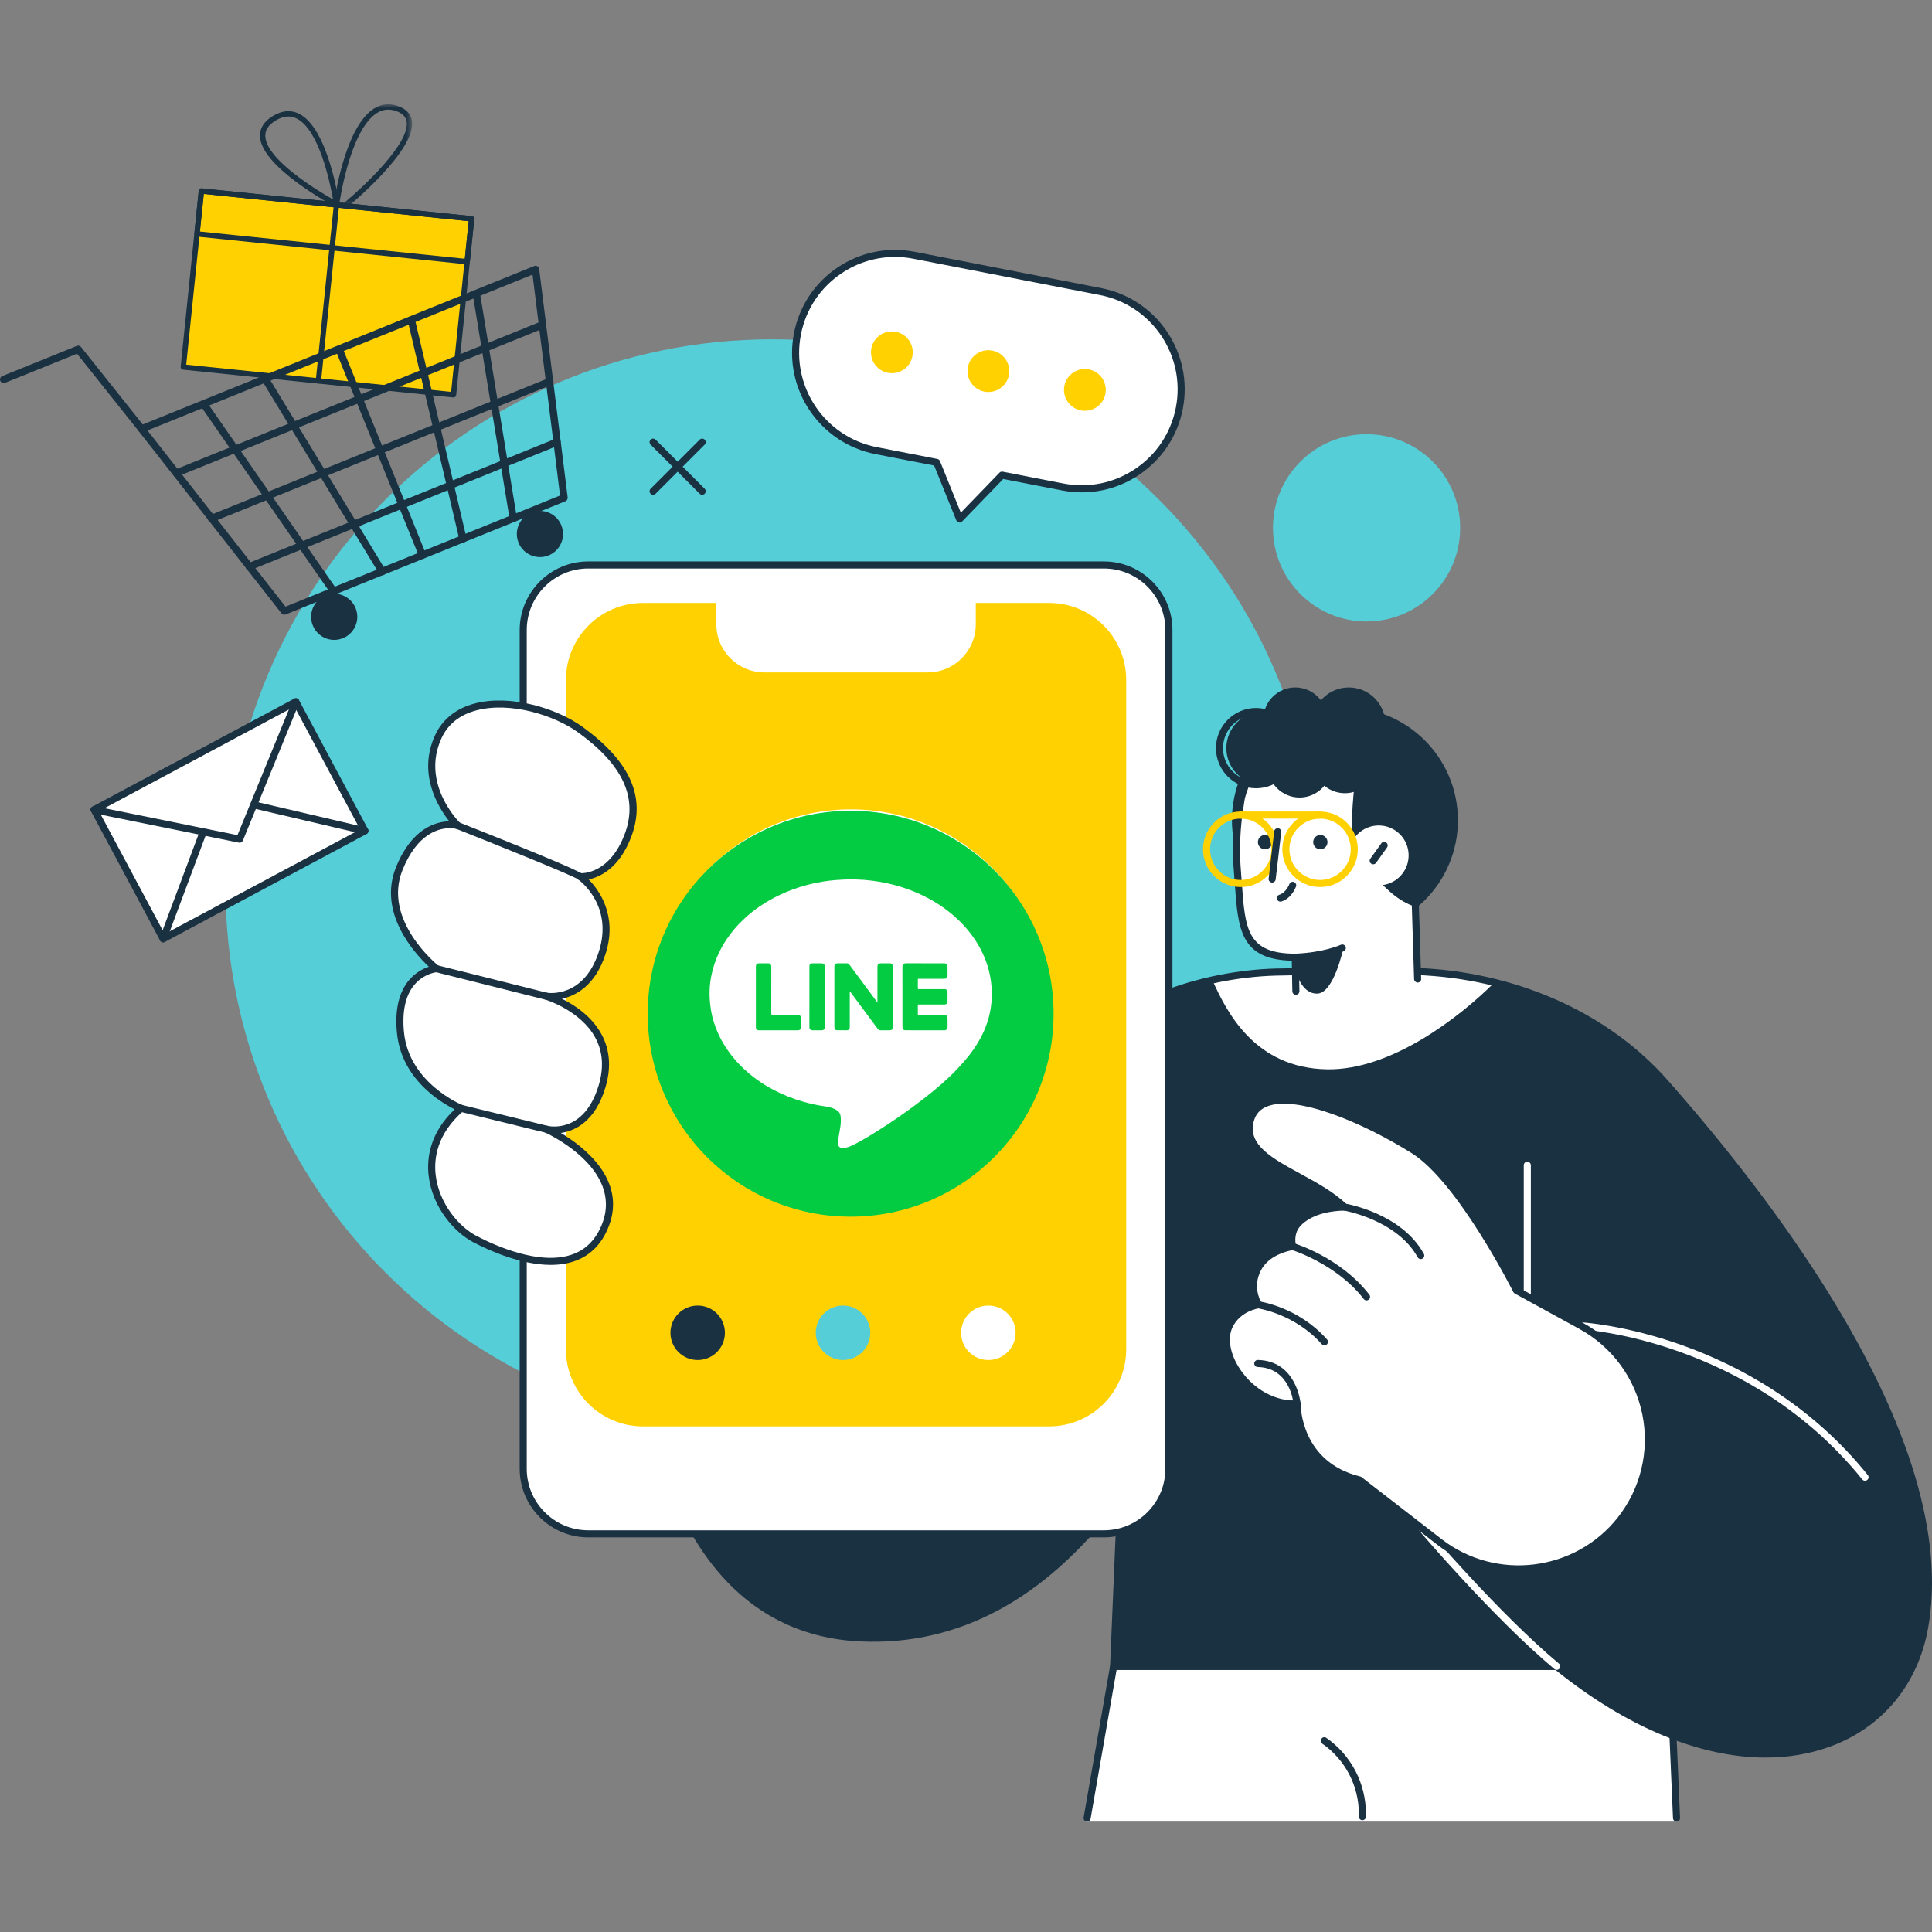 <?xml version="1.0" encoding="UTF-8"?>
<svg width="253px" height="253px" viewBox="0 0 253 253" version="1.1" xmlns="http://www.w3.org/2000/svg" xmlns:xlink="http://www.w3.org/1999/xlink">
    <rect x="0" y="0" width="253" height="253" fill="#808080" stroke="none"/>
    <title>icon/b/002 2</title>
    <defs>
        <polygon id="path-1" points="0 0 10.252 0 10.252 13.64 0 13.64"></polygon>
    </defs>
    <g id="web" stroke="none" stroke-width="1" fill="none" fill-rule="evenodd">
        <g id="1920_部落格-文章頁-" transform="translate(-1333, -2853)">
            <g id="Group" transform="translate(774, 2825)">
                <g id="icon/b/002-2" transform="translate(559, 28)">
                    <g id="Group-166" transform="translate(0, 13.654)">
                        <polygon id="Fill-1" fill="#FFFFFF" points="145.627 204.81 142.162 224.889 219.267 224.889 218.411 204.81"></polygon>
                        <g id="Group-165">
                            <path d="M142.361,224.889 C142.334,224.889 142.307,224.886 142.281,224.882 C142.029,224.838 141.86,224.598 141.904,224.346 L145.373,204.478 C145.412,204.256 145.603,204.095 145.829,204.095 L218.688,204.095 C218.936,204.095 219.14,204.29 219.151,204.537 L220.008,224.406 C220.018,224.662 219.819,224.878 219.564,224.888 C219.311,224.898 219.093,224.702 219.082,224.446 L218.245,205.021 L146.218,205.021 L142.817,224.506 C142.778,224.73 142.582,224.889 142.361,224.889" id="Fill-2" fill="#1A3142"></path>
                            <path d="M178.408,224.702 C178.151,224.702 177.944,224.494 177.944,224.238 L177.944,223.849 C177.944,220.197 176.154,216.771 173.157,214.685 C172.947,214.538 172.895,214.25 173.041,214.04 C173.186,213.83 173.476,213.778 173.686,213.924 C176.933,216.184 178.871,219.893 178.871,223.849 L178.871,224.238 C178.871,224.494 178.664,224.702 178.408,224.702" id="Fill-4" fill="#1A3142"></path>
                            <path d="M172.722,102.38 C172.722,62.836 140.666,30.779 101.123,30.779 C61.58,30.779 29.523,62.836 29.523,102.38 C29.523,141.924 61.58,173.981 101.123,173.981 C140.666,173.981 172.722,141.924 172.722,102.38" id="Fill-6" fill="#55CED7"></path>
                            <path d="M217.952,128.004 C210.425,119.501 198.862,114.362 186.692,113.62 C186.357,113.599 186.019,113.581 185.68,113.566 C185.68,113.566 171.664,113.507 166.995,113.642 C156.541,113.945 144.64,118.218 139.273,126.566 L82.903,145.042 C82.903,145.042 79.542,199.35 112.733,200.837 C128.172,201.529 139.299,192.138 146.787,181.895 L145.829,204.557 L203.852,204.557 C227.348,223.591 248.948,216.811 252.035,199.463 C254.473,185.756 247.665,169.716 238.899,155.648 C231.933,144.469 223.732,134.536 217.952,128.004" id="Fill-8" fill="#1A3142"></path>
                            <path d="M186.692,113.62 C186.356,113.6 186.019,113.582 185.679,113.566 C185.679,113.566 171.664,113.507 166.994,113.643 C164.298,113.72 161.505,114.065 158.753,114.673 C160.631,118.85 164.299,126.23 173.812,126.375 C182.155,126.502 191.062,119.629 195.705,114.999 C192.776,114.272 189.753,113.806 186.692,113.62" id="Fill-10" fill="#FFFFFF"></path>
                            <path d="M146.312,204.094 L203.852,204.094 C203.957,204.094 204.06,204.131 204.143,204.197 C216.564,214.261 229.452,217.882 239.501,214.134 C245.936,211.735 250.337,206.358 251.579,199.383 C253.646,187.764 249.248,173.131 238.505,155.892 C233.041,147.124 225.815,137.587 217.604,128.311 C210.266,120.021 198.989,114.834 186.664,114.082 C186.33,114.062 185.995,114.044 185.658,114.028 C185.537,114.028 171.615,113.972 167.009,114.105 C157.995,114.366 145.425,117.852 139.662,126.817 C139.605,126.906 139.519,126.973 139.418,127.007 L83.35,145.383 C83.199,148.721 82.302,177.751 95.277,192.188 C99.879,197.307 105.759,200.061 112.754,200.375 C125.566,200.951 136.897,194.639 146.413,181.621 C146.533,181.456 146.75,181.39 146.94,181.457 C147.133,181.525 147.258,181.71 147.25,181.913 L146.312,204.094 Z M231.204,216.504 C222.649,216.504 213.027,212.552 203.688,205.02 L145.829,205.02 C145.702,205.02 145.582,204.969 145.495,204.878 C145.407,204.787 145.361,204.664 145.366,204.538 L146.261,183.372 C136.736,195.842 125.455,201.872 112.712,201.3 C105.459,200.975 99.362,198.117 94.587,192.805 C80.618,177.261 82.421,145.334 82.441,145.013 C82.453,144.824 82.579,144.661 82.758,144.602 L138.973,126.176 C144.971,117.012 157.79,113.446 166.981,113.179 C171.605,113.046 185.541,113.102 185.682,113.103 C186.042,113.119 186.382,113.137 186.72,113.157 C199.288,113.924 210.799,119.224 218.298,127.697 C226.542,137.011 233.8,146.591 239.291,155.402 C250.159,172.842 254.598,187.694 252.491,199.545 C251.19,206.851 246.574,212.486 239.825,215.003 C237.125,216.01 234.232,216.504 231.204,216.504 L231.204,216.504 Z" id="Fill-12" fill="#1A3142"></path>
                            <path d="M144.259,187.205 L77.329,187.205 C72.461,187.205 68.515,183.259 68.515,178.391 L68.515,69.144 C68.515,64.276 72.461,60.33 77.328,60.33 L144.259,60.33 C149.127,60.33 153.073,64.276 153.073,69.144 L153.073,178.391 C153.073,183.259 149.127,187.205 144.259,187.205" id="Fill-14" fill="#FFFFFF"></path>
                            <path d="M77.031,60.793 C72.592,60.793 68.978,64.406 68.978,68.846 L68.978,178.688 C68.978,183.129 72.592,186.741 77.031,186.741 L144.556,186.741 C148.997,186.741 152.609,183.129 152.609,178.688 L152.609,68.846 C152.609,64.406 148.997,60.793 144.556,60.793 L77.031,60.793 Z M144.556,187.668 L77.031,187.668 C72.08,187.668 68.053,183.64 68.053,178.688 L68.053,68.846 C68.053,63.895 72.08,59.867 77.031,59.867 L144.556,59.867 C149.507,59.867 153.535,63.895 153.535,68.846 L153.535,178.688 C153.535,183.64 149.507,187.668 144.556,187.668 L144.556,187.668 Z" id="Fill-16" fill="#1A3142"></path>
                            <path d="M74.108,163.041 L74.108,75.395 C74.108,69.821 78.626,65.303 84.2,65.303 L137.388,65.303 C142.961,65.303 147.479,69.821 147.479,75.395 L147.479,163.041 C147.479,168.615 142.961,173.133 137.388,173.133 L84.2,173.133 C78.626,173.133 74.108,168.615 74.108,163.041" id="Fill-18" fill="#FFD100"></path>
                            <path d="M52.446,121.582 C51.656,113.64 57.144,113.192 57.144,113.192 C57.144,113.192 49.441,107.128 52.286,100.092 C55.13,93.057 59.941,94.461 59.941,94.461 C59.941,94.461 54.436,89.184 57.412,82.786 C60.388,76.389 70.844,78.183 75.963,81.873 C81.082,85.563 84.391,90.06 82.233,95.753 C80.075,101.447 76.001,101.154 76.001,101.154 C76.001,101.154 80.96,104.69 78.839,111.179 C76.719,117.667 71.562,116.809 71.562,116.809 C71.562,116.809 81.706,119.502 78.839,128.607 C76.665,135.515 71.562,134.222 71.562,134.222 C71.562,134.222 82.288,138.968 79.292,146.752 C76.296,154.535 66.764,151.01 62.178,148.601 C57.591,146.192 53.081,137.807 60.37,131.484 C60.37,131.484 53.143,128.595 52.446,121.582" id="Fill-20" fill="#FFFFFF"></path>
                            <path d="M58.899,94.803 C57.464,94.803 54.651,95.48 52.715,100.266 C50.036,106.893 57.356,112.77 57.43,112.829 C57.58,112.946 57.642,113.144 57.587,113.326 C57.532,113.508 57.371,113.639 57.182,113.655 C57.167,113.655 55.494,113.821 54.246,115.329 C53.087,116.729 52.636,118.818 52.906,121.536 C53.567,128.179 60.472,131.026 60.542,131.054 C60.692,131.114 60.8,131.248 60.826,131.408 C60.853,131.566 60.794,131.728 60.673,131.834 C57.226,134.825 56.801,138.034 57.052,140.2 C57.492,143.994 60.129,147.002 62.393,148.191 C64.778,149.443 70.79,152.182 75.075,150.57 C76.822,149.912 78.095,148.571 78.86,146.585 C81.661,139.306 71.476,134.692 71.373,134.646 C71.154,134.549 71.045,134.299 71.123,134.072 C71.203,133.844 71.443,133.714 71.675,133.774 C71.869,133.822 76.472,134.878 78.397,128.474 C79.09,126.163 78.945,124.068 77.964,122.247 C76.033,118.662 71.474,117.266 71.429,117.252 C71.195,117.182 71.055,116.942 71.11,116.704 C71.165,116.466 71.395,116.311 71.637,116.351 C71.83,116.383 76.435,117.045 78.399,111.035 C80.384,104.961 75.922,101.668 75.731,101.53 C75.563,101.41 75.494,101.191 75.566,100.996 C75.636,100.802 75.835,100.678 76.033,100.692 C76.19,100.704 79.801,100.862 81.8,95.59 C83.59,90.865 81.593,86.502 75.692,82.248 C72.556,79.988 66.84,78.207 62.422,79.361 C60.227,79.934 58.683,81.152 57.832,82.982 C55.028,89.009 60.209,94.077 60.261,94.128 C60.416,94.275 60.449,94.509 60.342,94.694 C60.235,94.878 60.017,94.966 59.811,94.907 C59.763,94.893 59.423,94.803 58.899,94.803 M72.116,151.985 C68.143,151.985 63.901,150.03 61.962,149.011 C59.49,147.713 56.611,144.435 56.132,140.308 C55.869,138.037 56.27,134.732 59.539,131.613 C57.686,130.695 52.583,127.643 51.985,121.628 C51.688,118.643 52.213,116.319 53.546,114.721 C54.414,113.682 55.436,113.182 56.163,112.943 C54.29,111.186 49.446,105.879 51.857,99.919 C53.933,94.784 57.099,93.938 58.832,93.898 C57.381,92.068 54.64,87.647 56.991,82.591 C57.951,80.529 59.748,79.101 62.189,78.464 C66.879,77.239 72.926,79.112 76.235,81.497 C82.522,86.03 84.626,90.746 82.667,95.918 C81.096,100.062 78.549,101.204 77.088,101.511 C78.461,102.914 80.924,106.293 79.28,111.323 C77.943,115.413 75.406,116.735 73.59,117.138 C75.215,117.939 77.486,119.412 78.776,121.802 C79.881,123.85 80.052,126.184 79.283,128.741 C77.934,133.229 75.288,134.443 73.446,134.71 C76.427,136.495 82.072,140.818 79.725,146.918 C78.861,149.162 77.406,150.682 75.401,151.436 C74.369,151.825 73.254,151.985 72.116,151.985" id="Fill-22" fill="#1A3142"></path>
                            <path d="M76,101.617 C75.884,101.617 75.768,101.573 75.679,101.487 C74.96,100.988 65.56,97.185 59.77,94.893 C59.532,94.799 59.417,94.529 59.511,94.292 C59.605,94.054 59.874,93.937 60.112,94.031 C67.306,96.881 75.966,100.379 76.359,100.861 C76.52,101.06 76.492,101.352 76.293,101.513 C76.208,101.583 76.103,101.617 76,101.617" id="Fill-24" fill="#1A3142"></path>
                            <path d="M71.562,117.272 C71.524,117.272 71.486,117.267 71.449,117.258 L57.032,113.642 C56.784,113.579 56.633,113.328 56.695,113.08 C56.757,112.831 57.011,112.68 57.257,112.743 L71.674,116.359 C71.922,116.422 72.072,116.673 72.01,116.921 C71.958,117.131 71.769,117.272 71.562,117.272" id="Fill-26" fill="#1A3142"></path>
                            <path d="M71.562,134.686 C71.525,134.686 71.489,134.682 71.451,134.672 L60.26,131.934 C60.011,131.873 59.859,131.622 59.919,131.374 C59.981,131.125 60.229,130.972 60.479,131.035 L71.672,133.773 C71.92,133.833 72.071,134.084 72.011,134.332 C71.959,134.544 71.77,134.686 71.562,134.686" id="Fill-28" fill="#1A3142"></path>
                            <path d="M93.806,68.098 L93.806,64.382 L127.782,64.382 L127.782,68.098 C127.782,71.579 124.959,74.402 121.478,74.402 L100.11,74.402 C96.628,74.402 93.806,71.579 93.806,68.098" id="Fill-30" fill="#FFFFFF"></path>
                            <polygon id="Fill-32" fill="#FFFFFF" points="47.787 95.151 21.371 109.286 12.326 92.38 38.742 78.246"></polygon>
                            <path d="M12.953,92.57 L21.561,108.658 L47.159,94.961 L38.553,78.873 L12.953,92.57 Z M21.37,109.749 C21.326,109.749 21.28,109.742 21.237,109.729 C21.118,109.693 21.02,109.612 20.963,109.504 L11.918,92.599 C11.797,92.374 11.882,92.093 12.107,91.972 L38.524,77.838 C38.632,77.781 38.759,77.767 38.877,77.803 C38.994,77.838 39.093,77.919 39.151,78.028 L48.195,94.933 C48.315,95.158 48.231,95.439 48.006,95.559 L21.59,109.694 C21.521,109.73 21.446,109.749 21.37,109.749 L21.37,109.749 Z" id="Fill-34" fill="#1A3142"></path>
                            <path d="M31.38,96.704 C31.351,96.704 31.319,96.701 31.289,96.694 L12.234,92.835 C11.984,92.783 11.822,92.539 11.872,92.289 C11.923,92.038 12.169,91.876 12.418,91.926 L31.097,95.711 L38.314,78.071 C38.41,77.834 38.682,77.721 38.918,77.818 C39.154,77.914 39.268,78.185 39.171,78.421 L31.809,96.416 C31.737,96.593 31.565,96.704 31.38,96.704" id="Fill-36" fill="#1A3142"></path>
                            <path d="M47.788,95.614 C47.753,95.614 47.716,95.61 47.681,95.602 L33.274,92.229 C33.025,92.171 32.87,91.922 32.928,91.673 C32.987,91.424 33.242,91.27 33.485,91.327 L47.892,94.7 C48.142,94.758 48.296,95.007 48.238,95.256 C48.188,95.47 47.998,95.614 47.788,95.614" id="Fill-38" fill="#1A3142"></path>
                            <path d="M21.371,109.749 C21.317,109.749 21.262,109.739 21.209,109.719 C20.969,109.629 20.847,109.363 20.937,109.123 L26.102,95.329 C26.192,95.09 26.46,94.968 26.698,95.057 C26.938,95.147 27.06,95.414 26.97,95.654 L21.804,109.448 C21.735,109.634 21.558,109.749 21.371,109.749" id="Fill-40" fill="#1A3142"></path>
                            <path d="M203.851,205.021 C203.747,205.021 203.642,204.986 203.554,204.913 C195.597,198.272 185.93,186.888 185.834,186.774 C185.668,186.579 185.694,186.287 185.888,186.122 C186.083,185.956 186.375,185.98 186.541,186.176 C186.637,186.289 196.252,197.612 204.149,204.202 C204.344,204.366 204.371,204.658 204.207,204.854 C204.115,204.964 203.984,205.021 203.851,205.021" id="Fill-42" fill="#FFFFFF"></path>
                            <path d="M244.23,180.253 C244.095,180.253 243.961,180.194 243.87,180.081 C229.046,161.721 207.239,160.439 207.02,160.429 C206.765,160.416 206.568,160.199 206.581,159.943 C206.592,159.687 206.815,159.492 207.066,159.504 C207.288,159.514 229.498,160.808 244.589,179.499 C244.751,179.698 244.719,179.989 244.521,180.15 C244.435,180.219 244.332,180.253 244.23,180.253" id="Fill-44" fill="#FFFFFF"></path>
                            <path d="M200.004,156.639 C199.748,156.639 199.54,156.431 199.54,156.175 L199.54,138.937 C199.54,138.681 199.748,138.473 200.004,138.473 C200.26,138.473 200.467,138.681 200.467,138.937 L200.467,156.175 C200.467,156.431 200.26,156.639 200.004,156.639" id="Fill-46" fill="#FFFFFF"></path>
                            <path d="M190.917,93.766 C190.917,101.938 184.292,108.563 176.121,108.563 C167.949,108.563 161.323,101.938 161.323,93.766 C161.323,85.594 167.949,78.968 176.121,78.968 C184.292,78.968 190.917,85.594 190.917,93.766" id="Fill-48" fill="#1A3142"></path>
                            <path d="M185.333,104.591 C181.261,103.285 177.775,97.153 177.699,96.845 C177.069,94.312 178.11,86.866 178.11,86.866 C178.11,86.866 168.611,84.43 165.763,85.658 C164.162,86.348 162.689,89.716 162.478,91.322 C162.381,92.059 161.652,95.61 162.04,100.429 C162.598,107.366 162.263,111.696 169.618,111.696 L169.7,116.151 L185.692,116.151 L185.333,104.591 Z" id="Fill-50" fill="#FFFFFF"></path>
                            <path d="M169.7,116.614 C169.448,116.614 169.241,116.413 169.236,116.16 L169.163,112.155 C162.415,111.986 162.128,108.025 161.7,102.095 C161.662,101.569 161.622,101.026 161.578,100.466 C161.232,96.169 161.762,92.873 161.961,91.631 C161.987,91.471 162.007,91.346 162.019,91.261 C162.239,89.583 163.757,86.018 165.58,85.232 C168.537,83.957 177.831,86.316 178.225,86.417 C178.453,86.475 178.602,86.697 178.569,86.93 C178.559,87.003 177.546,94.315 178.148,96.733 C178.324,97.173 181.714,102.944 185.474,104.15 C185.662,104.21 185.791,104.381 185.797,104.577 L186.106,114.537 C186.114,114.792 185.912,115.006 185.657,115.014 C185.431,115.015 185.188,114.821 185.179,114.566 L184.88,104.923 C180.728,103.349 177.327,97.271 177.249,96.957 C176.685,94.687 177.385,88.837 177.597,87.214 C174.722,86.509 168.058,85.174 165.946,86.083 C164.615,86.657 163.151,89.745 162.937,91.382 C162.925,91.474 162.904,91.606 162.877,91.779 C162.682,92.989 162.164,96.205 162.501,100.392 C162.547,100.954 162.586,101.5 162.623,102.028 C163.053,107.964 163.29,111.234 169.618,111.234 C169.87,111.234 170.076,111.436 170.08,111.689 L170.163,116.143 C170.167,116.398 169.964,116.609 169.708,116.614 C169.706,116.614 169.702,116.614 169.7,116.614" id="Fill-52" fill="#1A3142"></path>
                            <path d="M169.618,112.16 C169.369,112.16 169.165,111.964 169.154,111.715 C169.145,111.459 169.344,111.244 169.6,111.234 C173.35,111.09 175.561,110.079 175.582,110.068 C175.813,109.961 176.089,110.061 176.198,110.293 C176.306,110.525 176.205,110.801 175.974,110.909 C175.877,110.953 173.569,112.009 169.635,112.16 C169.629,112.16 169.624,112.16 169.618,112.16" id="Fill-54" fill="#1A3142"></path>
                            <path d="M169.699,113.467 C169.699,113.467 170.347,116.508 172.5,116.46 C174.652,116.412 175.868,110.698 175.868,110.698 L169.618,111.697 L169.699,113.467 Z" id="Fill-56" fill="#1A3142"></path>
                            <path d="M184.465,98.363 C184.465,100.528 182.71,102.283 180.545,102.283 C178.38,102.283 176.625,100.528 176.625,98.363 C176.625,96.199 178.38,94.443 180.545,94.443 C182.71,94.443 184.465,96.199 184.465,98.363" id="Fill-58" fill="#FFFFFF"></path>
                            <path d="M179.824,99.529 C179.731,99.529 179.638,99.501 179.556,99.443 C179.348,99.294 179.299,99.005 179.448,98.797 L180.884,96.788 C181.033,96.58 181.323,96.531 181.529,96.68 C181.737,96.829 181.786,97.118 181.637,97.326 L180.203,99.335 C180.112,99.462 179.969,99.529 179.824,99.529" id="Fill-60" fill="#1A3142"></path>
                            <path d="M167.672,104.421 C167.476,104.421 167.293,104.294 167.231,104.097 C167.153,103.854 167.289,103.593 167.532,103.516 C168.432,103.231 168.841,102.139 168.845,102.128 C168.93,101.888 169.198,101.761 169.436,101.847 C169.678,101.932 169.804,102.197 169.718,102.437 C169.697,102.5 169.161,103.971 167.813,104.399 C167.766,104.414 167.719,104.421 167.672,104.421" id="Fill-62" fill="#1A3142"></path>
                            <path d="M171.971,96.718 C172.021,97.233 172.48,97.609 172.994,97.559 C173.509,97.508 173.885,97.05 173.836,96.535 C173.784,96.02 173.326,95.644 172.811,95.695 C172.297,95.745 171.92,96.203 171.971,96.718" id="Fill-64" fill="#1A3142"></path>
                            <path d="M164.728,96.718 C164.778,97.233 165.236,97.609 165.751,97.559 C166.266,97.508 166.642,97.05 166.592,96.535 C166.541,96.02 166.083,95.644 165.568,95.695 C165.053,95.745 164.677,96.203 164.728,96.718" id="Fill-66" fill="#1A3142"></path>
                            <path d="M137.597,118.496 C137.597,132.946 125.884,144.659 111.435,144.659 C96.986,144.659 85.273,132.946 85.273,118.496 C85.273,104.047 96.986,92.334 111.435,92.334 C125.884,92.334 137.597,104.047 137.597,118.496" id="Fill-68" fill="#FFFFFF"></path>
                            <path d="M94.929,160.88 C94.929,162.851 93.332,164.447 91.362,164.447 C89.393,164.447 87.796,162.851 87.796,160.88 C87.796,158.911 89.393,157.313 91.362,157.313 C93.332,157.313 94.929,158.911 94.929,160.88" id="Fill-70" fill="#1A3142"></path>
                            <path d="M113.963,160.88 C113.963,162.851 112.366,164.447 110.396,164.447 C108.427,164.447 106.829,162.851 106.829,160.88 C106.829,158.911 108.427,157.313 110.396,157.313 C112.366,157.313 113.963,158.911 113.963,160.88" id="Fill-72" fill="#55CED7"></path>
                            <path d="M132.997,160.88 C132.997,162.851 131.4,164.447 129.43,164.447 C127.46,164.447 125.864,162.851 125.864,160.88 C125.864,158.911 127.46,157.313 129.43,157.313 C131.4,157.313 132.997,158.911 132.997,160.88" id="Fill-74" fill="#FFFFFF"></path>
                            <path d="M160.592,84.316 C160.592,86.964 162.738,89.11 165.386,89.11 C168.034,89.11 170.18,86.964 170.18,84.316 C170.18,81.668 168.034,79.521 165.386,79.521 C162.738,79.521 160.592,81.668 160.592,84.316" id="Fill-76" fill="#1A3142"></path>
                            <path d="M164.487,79.985 C162.1,79.985 160.156,81.927 160.156,84.316 C160.156,86.704 162.1,88.647 164.487,88.647 C166.876,88.647 168.818,86.704 168.818,84.316 C168.818,81.927 166.876,79.985 164.487,79.985 M164.487,89.573 C161.588,89.573 159.231,87.214 159.231,84.316 C159.231,81.417 161.588,79.059 164.487,79.059 C167.386,79.059 169.745,81.417 169.745,84.316 C169.745,87.214 167.386,89.573 164.487,89.573" id="Fill-78" fill="#1A3142"></path>
                            <path d="M171.831,81.165 C171.831,83.813 173.978,85.959 176.626,85.959 C179.274,85.959 181.42,83.813 181.42,81.165 C181.42,78.517 179.274,76.37 176.626,76.37 C173.978,76.37 171.831,78.517 171.831,81.165" id="Fill-80" fill="#1A3142"></path>
                            <path d="M166.003,86.607 C166.003,88.915 167.873,90.785 170.18,90.785 C172.488,90.785 174.358,88.915 174.358,86.607 C174.358,84.3 172.488,82.43 170.18,82.43 C167.873,82.43 166.003,84.3 166.003,86.607" id="Fill-82" fill="#1A3142"></path>
                            <path d="M165.44,80.548 C165.44,82.855 167.31,84.726 169.618,84.726 C171.925,84.726 173.795,82.855 173.795,80.548 C173.795,78.24 171.925,76.37 169.618,76.37 C167.31,76.37 165.44,78.24 165.44,80.548" id="Fill-84" fill="#1A3142"></path>
                            <path d="M171.943,86.043 C171.943,88.35 173.813,90.22 176.12,90.22 C178.428,90.22 180.298,88.35 180.298,86.043 C180.298,83.735 178.428,81.865 176.12,81.865 C173.813,81.865 171.943,83.735 171.943,86.043" id="Fill-86" fill="#1A3142"></path>
                            <path d="M172.867,93.546 L162.478,93.546 C162.222,93.546 162.015,93.339 162.015,93.083 C162.015,92.827 162.222,92.62 162.478,92.62 L172.867,92.62 C173.123,92.62 173.33,92.827 173.33,93.083 C173.33,93.339 173.123,93.546 172.867,93.546" id="Fill-88" fill="#FFD100"></path>
                            <path d="M172.867,93.546 C170.652,93.546 168.851,95.348 168.851,97.563 C168.851,99.779 170.652,101.581 172.867,101.581 C175.082,101.581 176.884,99.779 176.884,97.563 C176.884,95.348 175.082,93.546 172.867,93.546 M172.867,102.507 C170.141,102.507 167.925,100.289 167.925,97.563 C167.925,94.838 170.141,92.62 172.867,92.62 C175.593,92.62 177.81,94.838 177.81,97.563 C177.81,100.289 175.593,102.507 172.867,102.507" id="Fill-90" fill="#FFD100"></path>
                            <path d="M162.478,93.546 C160.263,93.546 158.461,95.348 158.461,97.563 C158.461,99.779 160.263,101.581 162.478,101.581 C164.693,101.581 166.495,99.779 166.495,97.563 C166.495,95.348 164.693,93.546 162.478,93.546 M162.478,102.507 C159.752,102.507 157.535,100.289 157.535,97.563 C157.535,94.838 159.752,92.62 162.478,92.62 C165.203,92.62 167.421,94.838 167.421,97.563 C167.421,100.289 165.203,102.507 162.478,102.507" id="Fill-92" fill="#FFD100"></path>
                            <path d="M166.592,101.921 C166.574,101.921 166.555,101.92 166.537,101.918 C166.284,101.888 166.102,101.658 166.132,101.404 L166.859,95.215 C166.889,94.96 167.121,94.778 167.373,94.809 C167.628,94.839 167.809,95.068 167.779,95.323 L167.051,101.512 C167.024,101.748 166.824,101.921 166.592,101.921" id="Fill-94" fill="#1A3142"></path>
                            <path d="M144.135,24.532 L119.706,19.776 C112.643,18.4 105.801,23.012 104.426,30.076 C103.051,37.14 107.662,43.981 114.726,45.357 L122.663,46.902 L125.66,54.311 L131.217,48.568 L139.154,50.113 C146.217,51.488 153.059,46.877 154.435,39.813 C155.81,32.749 151.199,25.908 144.135,24.532" id="Fill-96" fill="#FFFFFF"></path>
                            <path d="M117.19,19.995 C114.713,19.995 112.291,20.729 110.191,22.145 C107.408,24.021 105.521,26.869 104.88,30.165 C103.555,36.966 108.013,43.577 114.815,44.902 L122.752,46.448 C122.905,46.477 123.033,46.584 123.092,46.728 L125.822,53.477 L130.884,48.246 C130.993,48.133 131.151,48.082 131.305,48.113 L139.242,49.658 C142.537,50.299 145.884,49.62 148.669,47.744 C151.452,45.867 153.339,43.019 153.98,39.725 C155.305,32.923 150.847,26.311 144.045,24.987 L119.618,20.23 C118.809,20.073 117.997,19.995 117.19,19.995 M125.659,54.774 C125.63,54.774 125.6,54.772 125.571,54.765 C125.417,54.736 125.289,54.63 125.231,54.485 L122.327,47.308 L114.637,45.811 C107.334,44.389 102.549,37.29 103.971,29.987 C104.66,26.45 106.685,23.391 109.674,21.377 C112.663,19.363 116.256,18.632 119.795,19.322 L144.223,24.078 C151.526,25.499 156.312,32.599 154.889,39.902 C154.2,43.439 152.175,46.497 149.186,48.512 C146.198,50.527 142.603,51.257 139.066,50.568 L131.374,49.07 L125.992,54.633 C125.905,54.725 125.784,54.774 125.659,54.774" id="Fill-98" fill="#1A3142"></path>
                            <path d="M132.116,35.467 C131.827,36.951 130.39,37.918 128.908,37.63 C127.424,37.341 126.456,35.905 126.745,34.421 C127.033,32.939 128.47,31.97 129.953,32.259 C131.436,32.547 132.405,33.984 132.116,35.467" id="Fill-100" fill="#FFD100"></path>
                            <path d="M119.478,33.007 C119.189,34.49 117.753,35.458 116.27,35.17 C114.787,34.88 113.818,33.444 114.107,31.961 C114.396,30.478 115.832,29.509 117.315,29.799 C118.799,30.087 119.767,31.523 119.478,33.007" id="Fill-102" fill="#FFD100"></path>
                            <path d="M144.753,37.928 C144.464,39.411 143.028,40.379 141.544,40.091 C140.062,39.802 139.093,38.365 139.382,36.882 C139.671,35.399 141.107,34.431 142.59,34.72 C144.074,35.008 145.042,36.445 144.753,37.928" id="Fill-104" fill="#FFD100"></path>
                            <path d="M198.585,155.331 C198.585,155.331 191.342,140.874 185.133,136.978 C176.694,131.683 165.237,127.479 163.736,133.065 C162.299,138.407 171.405,139.959 176.06,144.411 C174.17,144.449 171.843,144.843 170.23,146.295 C169.195,147.226 169.024,148.406 169.256,149.573 C167.466,149.937 165.519,150.776 164.628,152.659 C163.805,154.399 164.148,155.986 164.786,157.215 C164.786,157.215 162.136,157.542 160.98,159.959 C159.156,163.772 164.028,170.576 169.856,170.181 C169.856,170.181 169.809,178.144 178.009,180.142 L188.499,188.265 C195.849,193.957 206.411,192.675 212.186,185.389 C218.717,177.151 216.263,165.018 207.043,159.966 L198.585,155.331 Z" id="Fill-106" fill="#FFFFFF"></path>
                            <path d="M169.856,169.718 C169.974,169.718 170.087,169.763 170.173,169.844 C170.267,169.932 170.32,170.055 170.32,170.183 C170.319,170.494 170.384,177.808 178.118,179.692 C178.181,179.708 178.24,179.735 178.292,179.775 L188.783,187.899 C195.897,193.409 206.233,192.153 211.824,185.102 C214.851,181.282 216.033,176.352 215.067,171.574 C214.1,166.797 211.095,162.714 206.82,160.372 L198.362,155.737 C198.28,155.692 198.214,155.623 198.171,155.539 C198.099,155.395 190.915,141.152 184.886,137.37 C178.477,133.348 169.814,129.711 165.945,131.231 C165.015,131.596 164.439,132.235 164.183,133.186 C163.356,136.262 166.553,138.008 170.255,140.03 C172.425,141.214 174.668,142.439 176.38,144.076 C176.516,144.205 176.559,144.403 176.491,144.578 C176.423,144.752 176.257,144.869 176.07,144.873 C174.404,144.907 172.092,145.242 170.54,146.638 C169.743,147.355 169.471,148.286 169.71,149.481 C169.76,149.731 169.599,149.975 169.349,150.026 C167.173,150.468 165.726,151.42 165.047,152.857 C164.414,154.196 164.465,155.59 165.197,157.002 C165.267,157.136 165.266,157.297 165.195,157.43 C165.126,157.565 164.994,157.656 164.844,157.676 C164.82,157.678 162.426,158.009 161.398,160.16 C160.7,161.618 161.094,163.742 162.423,165.701 C164.204,168.326 167.107,169.901 169.825,169.719 C169.836,169.718 169.846,169.718 169.856,169.718 M198.856,192.258 C195.125,192.258 191.371,191.074 188.216,188.631 L177.802,180.568 C170.625,178.766 169.573,172.461 169.419,170.661 C165.927,170.691 163.151,168.425 161.656,166.222 C160.119,163.956 159.71,161.541 160.561,159.76 C161.473,157.855 163.202,157.14 164.122,156.886 C163.511,155.399 163.539,153.88 164.209,152.461 C164.961,150.873 166.519,149.756 168.731,149.215 C168.58,147.894 168.978,146.797 169.92,145.95 C171.107,144.883 172.815,144.222 174.905,144.015 C173.406,142.805 171.584,141.81 169.812,140.842 C165.934,138.726 162.272,136.726 163.289,132.945 C163.621,131.708 164.401,130.841 165.606,130.369 C169.801,128.723 178.557,132.306 185.379,136.585 C191.382,140.353 198.15,153.45 198.934,154.994 L207.265,159.56 C211.78,162.034 214.954,166.345 215.974,171.391 C216.995,176.437 215.747,181.643 212.549,185.677 C209.124,189.997 204.012,192.258 198.856,192.258" id="Fill-108" fill="#1A3142"></path>
                            <path d="M169.856,170.644 C169.617,170.644 169.415,170.46 169.395,170.219 C169.379,170.025 168.949,165.457 164.701,165.363 C164.445,165.357 164.243,165.145 164.248,164.89 C164.254,164.637 164.46,164.437 164.712,164.437 C169.811,164.55 170.314,170.089 170.318,170.144 C170.338,170.399 170.149,170.622 169.894,170.643 C169.881,170.643 169.869,170.644 169.856,170.644" id="Fill-110" fill="#1A3142"></path>
                            <path d="M173.436,162.525 C173.308,162.525 173.181,162.472 173.09,162.369 C169.574,158.402 164.77,157.681 164.721,157.674 C164.469,157.638 164.292,157.404 164.328,157.151 C164.362,156.898 164.6,156.723 164.85,156.757 C165.06,156.786 170.033,157.523 173.783,161.755 C173.953,161.946 173.935,162.239 173.744,162.408 C173.655,162.487 173.546,162.525 173.436,162.525" id="Fill-112" fill="#1A3142"></path>
                            <path d="M178.955,156.639 C178.816,156.639 178.678,156.577 178.588,156.458 C175.046,151.854 169.18,150.033 169.122,150.016 C168.877,149.941 168.739,149.682 168.813,149.437 C168.888,149.194 169.145,149.054 169.39,149.129 C169.642,149.205 175.594,151.048 179.322,155.893 C179.478,156.096 179.44,156.387 179.237,156.543 C179.152,156.607 179.054,156.639 178.955,156.639" id="Fill-114" fill="#1A3142"></path>
                            <path d="M186.05,151.225 C185.886,151.225 185.729,151.139 185.643,150.986 C182.945,146.088 176.053,144.878 175.983,144.867 C175.731,144.824 175.561,144.586 175.604,144.333 C175.645,144.081 175.882,143.912 176.137,143.953 C176.437,144.004 183.542,145.252 186.455,150.539 C186.578,150.763 186.497,151.044 186.273,151.168 C186.202,151.207 186.126,151.225 186.05,151.225" id="Fill-116" fill="#1A3142"></path>
                            <path d="M191.213,55.469 C191.213,48.698 185.725,43.209 178.954,43.209 C172.184,43.209 166.696,48.698 166.696,55.469 C166.696,62.239 172.184,67.728 178.954,67.728 C185.725,67.728 191.213,62.239 191.213,55.469" id="Fill-118" fill="#55CED7"></path>
                            <path d="M91.95,51.137 C91.832,51.137 91.714,51.092 91.623,51.001 L85.199,44.577 C85.018,44.396 85.018,44.103 85.199,43.922 C85.38,43.741 85.673,43.741 85.854,43.922 L92.278,50.346 C92.459,50.528 92.459,50.821 92.278,51.001 C92.187,51.092 92.069,51.137 91.95,51.137" id="Fill-120" fill="#1A3142"></path>
                            <path d="M85.526,51.137 C85.408,51.137 85.289,51.092 85.199,51.001 C85.018,50.821 85.018,50.528 85.199,50.346 L91.623,43.922 C91.804,43.741 92.097,43.741 92.278,43.922 C92.459,44.103 92.459,44.396 92.278,44.577 L85.854,51.001 C85.763,51.092 85.645,51.137 85.526,51.137" id="Fill-122" fill="#1A3142"></path>
                            <polygon id="Fill-124" fill="#FFD100" points="59.388 38.049 24.003 34.41 26.373 11.358 61.758 14.998"></polygon>
                            <path d="M24.386,34.098 L59.076,37.665 L61.375,15.31 L26.685,11.742 L24.386,34.098 Z M59.352,38.398 L23.967,34.758 C23.774,34.739 23.635,34.567 23.655,34.375 L26.025,11.323 C26.045,11.131 26.216,10.99 26.409,11.01 L61.795,14.649 C61.987,14.669 62.126,14.841 62.106,15.033 L59.736,38.085 C59.716,38.278 59.545,38.418 59.352,38.398 L59.352,38.398 Z" id="Fill-126" fill="#1A3142"></path>
                            <path d="M26.179,16.664 L60.869,20.231 L61.375,15.31 L26.685,11.742 L26.179,16.664 Z M61.145,20.963 L25.759,17.324 C25.567,17.305 25.428,17.132 25.448,16.94 L26.025,11.323 C26.045,11.131 26.217,10.99 26.409,11.01 L61.794,14.65 C61.986,14.669 62.127,14.841 62.107,15.033 L61.529,20.65 C61.509,20.843 61.338,20.983 61.145,20.963 L61.145,20.963 Z" id="Fill-128" fill="#1A3142"></path>
                            <path d="M41.659,36.578 C41.467,36.558 41.328,36.387 41.348,36.194 L43.691,13.403 C43.711,13.211 43.882,13.072 44.075,13.091 C44.267,13.111 44.407,13.283 44.387,13.475 L42.044,36.265 C42.024,36.458 41.852,36.598 41.659,36.578" id="Fill-130" fill="#1A3142"></path>
                            <path d="M37.998,1.615 C37.393,1.553 36.759,1.728 36.079,2.144 C35.155,2.71 34.718,3.369 34.742,4.159 C34.837,7.232 41.508,11.267 43.61,12.463 C43.213,10.207 41.762,3.241 38.795,1.841 C38.534,1.718 38.269,1.643 37.998,1.615 M44.036,13.468 C43.992,13.464 43.949,13.451 43.908,13.429 C43.51,13.218 34.167,8.214 34.043,4.181 C34.011,3.131 34.573,2.246 35.715,1.547 C36.898,0.823 38.034,0.709 39.094,1.209 C42.968,3.037 44.361,12.663 44.419,13.071 C44.437,13.202 44.381,13.332 44.273,13.406 C44.202,13.456 44.118,13.477 44.036,13.468" id="Fill-132" fill="#1A3142"></path>
                            <g id="Group-136" transform="translate(43.722, 0)">
                                <mask id="mask-2" fill="white">
                                    <use xlink:href="#path-1"></use>
                                </mask>
                                <g id="Clip-135"></g>
                                <path d="M1.4,13.638 C1.311,13.63 1.226,13.586 1.165,13.512 C1.043,13.362 1.065,13.142 1.215,13.019 C3.69,10.996 10.009,5.119 9.528,2.262 C9.423,1.639 8.987,1.194 8.194,0.902 C7.295,0.572 6.475,0.643 5.687,1.119 C2.057,3.308 0.71,13.068 0.696,13.166 C0.671,13.358 0.519,13.493 0.304,13.467 C0.112,13.442 -0.022,13.265 0.003,13.074 C0.059,12.659 1.409,2.882 5.325,0.519 C6.294,-0.064 7.341,-0.157 8.435,0.245 C9.47,0.626 10.07,1.265 10.219,2.146 C10.864,5.986 2.034,13.253 1.657,13.561 C1.582,13.623 1.49,13.648 1.4,13.638" id="Fill-134" fill="#1A3142" mask="url(#mask-2)"></path>
                            </g>
                            <path d="M19.31,42.717 L37.388,65.786 L73.34,51.233 L69.735,22.307 L19.31,42.717 Z M37.233,66.844 C37.09,66.844 36.949,66.779 36.857,66.66 L18.163,42.808 C18.07,42.688 18.038,42.533 18.077,42.389 C18.115,42.243 18.221,42.124 18.36,42.067 L69.953,21.185 C70.091,21.129 70.247,21.14 70.375,21.216 C70.503,21.291 70.589,21.422 70.608,21.57 L74.337,51.481 C74.363,51.696 74.242,51.902 74.04,51.983 L37.413,66.809 C37.355,66.833 37.293,66.844 37.233,66.844 L37.233,66.844 Z" id="Fill-137" fill="#1A3142"></path>
                            <path d="M23.088,48.772 C22.899,48.772 22.72,48.659 22.644,48.473 C22.545,48.228 22.663,47.948 22.909,47.849 L70.832,28.451 C71.074,28.353 71.355,28.47 71.455,28.716 C71.555,28.961 71.437,29.24 71.191,29.34 L23.268,48.737 C23.209,48.761 23.148,48.772 23.088,48.772" id="Fill-139" fill="#1A3142"></path>
                            <path d="M27.69,54.728 C27.5,54.728 27.322,54.615 27.246,54.429 C27.147,54.184 27.265,53.904 27.511,53.805 L71.825,35.869 C72.069,35.77 72.35,35.887 72.448,36.133 C72.548,36.378 72.429,36.657 72.183,36.756 L27.87,54.693 C27.811,54.717 27.75,54.728 27.69,54.728" id="Fill-141" fill="#1A3142"></path>
                            <path d="M32.635,61.034 C32.445,61.034 32.266,60.92 32.191,60.734 C32.091,60.489 32.21,60.21 32.455,60.11 L72.76,43.796 C73.003,43.699 73.284,43.815 73.384,44.061 C73.484,44.306 73.365,44.585 73.12,44.685 L32.814,60.998 C32.756,61.022 32.695,61.034 32.635,61.034" id="Fill-143" fill="#1A3142"></path>
                            <path d="M43.687,64.259 C43.536,64.259 43.387,64.186 43.294,64.052 L26.31,39.568 C26.159,39.351 26.212,39.052 26.43,38.902 C26.648,38.752 26.946,38.804 27.097,39.022 L44.081,63.506 C44.232,63.724 44.178,64.022 43.96,64.173 C43.877,64.231 43.781,64.259 43.687,64.259" id="Fill-145" fill="#1A3142"></path>
                            <path d="M50.054,61.682 C49.891,61.682 49.735,61.6 49.644,61.451 L34.364,36.277 C34.226,36.052 34.299,35.757 34.525,35.62 C34.752,35.481 35.046,35.554 35.183,35.781 L50.463,60.955 C50.6,61.18 50.528,61.475 50.302,61.612 C50.224,61.659 50.139,61.682 50.054,61.682" id="Fill-147" fill="#1A3142"></path>
                            <path d="M67.215,54.735 C66.984,54.735 66.782,54.569 66.743,54.334 L61.915,24.928 C61.873,24.668 62.05,24.421 62.311,24.378 C62.569,24.339 62.818,24.512 62.861,24.774 L67.689,54.179 C67.731,54.439 67.555,54.686 67.293,54.729 C67.267,54.734 67.241,54.735 67.215,54.735" id="Fill-149" fill="#1A3142"></path>
                            <path d="M60.63,57.401 C60.412,57.401 60.216,57.252 60.164,57.032 L53.408,28.407 C53.347,28.15 53.507,27.893 53.765,27.832 C54.026,27.767 54.28,27.931 54.34,28.187 L61.096,56.811 C61.157,57.069 60.998,57.327 60.74,57.388 C60.703,57.397 60.666,57.401 60.63,57.401" id="Fill-151" fill="#1A3142"></path>
                            <path d="M55.32,59.516 C55.13,59.516 54.951,59.402 54.875,59.216 L43.986,32.31 C43.886,32.064 44.005,31.784 44.25,31.685 C44.492,31.587 44.775,31.703 44.874,31.95 L55.764,58.856 C55.863,59.102 55.745,59.382 55.499,59.48 C55.441,59.504 55.38,59.516 55.32,59.516" id="Fill-153" fill="#1A3142"></path>
                            <path d="M46.569,65.985 C47.195,67.533 46.449,69.296 44.901,69.922 C43.353,70.549 41.59,69.802 40.964,68.254 C40.336,66.706 41.084,64.943 42.632,64.317 C44.18,63.69 45.943,64.437 46.569,65.985" id="Fill-155" fill="#1A3142"></path>
                            <path d="M73.509,55.14 C74.135,56.688 73.388,58.451 71.841,59.077 C70.293,59.703 68.53,58.957 67.903,57.409 C67.276,55.861 68.024,54.098 69.571,53.472 C71.119,52.844 72.882,53.592 73.509,55.14" id="Fill-157" fill="#1A3142"></path>
                            <path d="M18.54,42.991 C18.4,42.991 18.26,42.929 18.164,42.81 L10.087,32.667 L0.659,36.483 C0.418,36.582 0.135,36.464 0.035,36.219 C-0.064,35.973 0.054,35.694 0.3,35.594 L10.06,31.645 C10.254,31.564 10.481,31.624 10.614,31.79 L18.915,42.213 C19.079,42.42 19.045,42.721 18.839,42.886 C18.75,42.957 18.644,42.991 18.54,42.991" id="Fill-159" fill="#1A3142"></path>
                            <path d="M137.969,119.095 C137.969,133.772 126.071,145.67 111.393,145.67 C96.717,145.67 84.819,133.772 84.819,119.095 C84.819,104.417 96.717,92.52 111.393,92.52 C126.071,92.52 137.969,104.417 137.969,119.095" id="Fill-161" fill="#03CB42"></path>
                            <path d="M120.195,118.08 C120.195,118.414 120.195,118.747 120.195,119.081 C120.194,119.279 120.205,119.25 120.371,119.25 C121.444,119.25 122.517,119.25 123.59,119.25 C123.977,119.25 124.082,119.356 124.082,119.746 C124.082,120.107 124.075,120.469 124.085,120.83 C124.091,121.085 123.923,121.267 123.654,121.266 C121.97,121.26 120.284,121.263 118.6,121.262 C118.311,121.262 118.179,121.125 118.179,120.826 C118.177,119.508 118.178,118.191 118.178,116.873 C118.178,115.582 118.185,114.292 118.175,113.002 C118.171,112.63 118.335,112.49 118.682,112.491 C120.311,112.497 121.94,112.493 123.57,112.493 C123.586,112.493 123.603,112.493 123.62,112.493 C123.951,112.498 124.082,112.632 124.082,112.963 C124.083,113.335 124.083,113.708 124.082,114.08 C124.081,114.381 123.945,114.516 123.642,114.516 C122.575,114.516 121.508,114.516 120.441,114.516 C120.407,114.516 120.374,114.516 120.341,114.516 C120.196,114.517 120.195,114.517 120.195,114.662 C120.194,115.012 120.195,115.362 120.195,115.713 C120.195,115.875 120.195,115.876 120.361,115.876 C121.434,115.876 122.507,115.876 123.58,115.876 C123.625,115.876 123.669,115.878 123.714,115.876 C123.908,115.866 124.076,116.021 124.08,116.23 C124.087,116.664 124.088,117.098 124.08,117.531 C124.075,117.754 123.917,117.887 123.681,117.887 C122.586,117.888 121.491,117.887 120.395,117.888 C120.186,117.888 120.195,117.855 120.195,118.08 M116.924,114.52 C116.924,116.588 116.924,118.657 116.924,120.726 C116.924,120.787 116.926,120.848 116.921,120.909 C116.908,121.124 116.776,121.253 116.557,121.262 C116.452,121.267 116.346,121.263 116.241,121.263 C115.94,121.264 115.64,121.258 115.34,121.266 C115.162,121.271 115.035,121.203 114.93,121.061 C114.29,120.193 113.648,119.328 113.006,118.462 C112.463,117.729 111.921,116.997 111.378,116.266 C111.355,116.235 111.339,116.2 111.279,116.17 L111.279,116.375 C111.279,117.866 111.278,119.356 111.28,120.846 C111.28,120.976 111.255,121.087 111.155,121.176 C111.084,121.238 111.002,121.263 110.91,121.263 C110.488,121.263 110.065,121.266 109.643,121.261 C109.399,121.26 109.266,121.118 109.266,120.872 C109.265,118.213 109.265,115.556 109.266,112.898 C109.266,112.643 109.398,112.499 109.651,112.495 C110.062,112.489 110.474,112.493 110.885,112.493 C111.049,112.494 111.164,112.574 111.259,112.704 C111.998,113.707 112.74,114.706 113.481,115.706 C113.927,116.308 114.374,116.911 114.821,117.514 C114.838,117.536 114.856,117.556 114.881,117.585 C114.921,117.523 114.904,117.461 114.904,117.405 C114.906,115.943 114.905,114.48 114.905,113.018 C114.905,112.979 114.905,112.94 114.905,112.901 C114.91,112.639 115.045,112.497 115.306,112.494 C115.712,112.491 116.118,112.494 116.524,112.493 C116.772,112.492 116.93,112.664 116.926,112.902 C116.919,113.441 116.924,113.981 116.924,114.52 M107.982,121.028 C107.912,121.19 107.786,121.263 107.613,121.263 C107.202,121.263 106.791,121.26 106.379,121.264 C106.14,121.267 105.99,121.071 105.99,120.861 C105.999,119.533 105.995,118.204 105.995,116.875 C105.995,115.568 105.995,114.261 105.995,112.954 C105.995,112.91 105.992,112.865 105.996,112.821 C106.007,112.673 106.114,112.547 106.259,112.515 C106.329,112.499 106.401,112.492 106.474,112.492 C106.819,112.494 107.164,112.493 107.508,112.493 C107.53,112.493 107.553,112.492 107.575,112.493 C107.88,112.507 108.008,112.636 108.008,112.941 C108.009,115.565 108.009,118.19 108.008,120.815 C108.008,120.887 108.012,120.96 107.982,121.028 M104.889,120.817 C104.888,120.872 104.883,120.929 104.872,120.983 C104.837,121.139 104.719,121.244 104.559,121.26 C104.51,121.266 104.459,121.263 104.409,121.263 C102.763,121.264 101.118,121.264 99.472,121.263 C99.422,121.263 99.372,121.266 99.322,121.261 C99.129,121.245 98.995,121.105 98.986,120.913 C98.985,120.879 98.986,120.846 98.986,120.813 C98.986,119.5 98.986,118.188 98.986,116.875 L98.986,112.99 C98.986,112.95 98.985,112.911 98.987,112.873 C98.993,112.651 99.124,112.502 99.348,112.497 C99.776,112.487 100.204,112.49 100.633,112.496 C100.878,112.498 101.004,112.693 101.004,112.915 C100.998,114.938 101,116.963 101,118.986 C101,119.247 101,119.247 101.266,119.247 C102.311,119.247 103.356,119.247 104.402,119.247 C104.456,119.247 104.513,119.245 104.568,119.25 C104.711,119.264 104.828,119.362 104.868,119.502 C104.885,119.56 104.889,119.621 104.889,119.683 C104.889,120.061 104.889,120.439 104.889,120.817 M129.869,116.563 C129.861,116.171 129.866,115.839 129.837,115.505 C129.802,115.101 129.755,114.7 129.682,114.301 C129.445,113.014 129.018,111.793 128.408,110.633 C127.777,109.435 126.984,108.355 126.058,107.371 C125.677,106.967 125.273,106.585 124.85,106.223 C123.646,105.19 122.325,104.336 120.899,103.641 C119.983,103.195 119.04,102.821 118.069,102.514 C116.811,102.117 115.526,101.844 114.218,101.676 C113.52,101.586 112.817,101.533 112.114,101.514 C111.576,101.499 111.036,101.494 110.497,101.527 C110.121,101.549 109.745,101.567 109.368,101.597 C108.854,101.637 108.342,101.701 107.833,101.782 C107.071,101.905 106.317,102.066 105.571,102.268 C104.394,102.585 103.251,102.998 102.148,103.519 C101.207,103.962 100.304,104.475 99.447,105.067 C98.788,105.523 98.159,106.017 97.569,106.558 C97.078,107.009 96.612,107.485 96.18,107.996 C95.371,108.95 94.686,109.983 94.148,111.114 C93.705,112.047 93.378,113.018 93.168,114.029 C93.034,114.671 92.953,115.321 92.928,115.975 C92.912,116.384 92.914,116.795 92.942,117.206 C92.972,117.633 93.013,118.058 93.081,118.479 C93.277,119.735 93.672,120.928 94.227,122.068 C94.522,122.673 94.867,123.25 95.247,123.807 C95.721,124.502 96.258,125.144 96.836,125.753 C97.165,126.1 97.517,126.423 97.877,126.737 C98.938,127.661 100.1,128.438 101.346,129.09 C102.545,129.718 103.798,130.216 105.099,130.591 C106.098,130.88 107.111,131.102 108.141,131.243 C108.59,131.305 109.021,131.428 109.424,131.637 C109.791,131.827 110.034,132.103 110.083,132.535 C110.132,132.958 110.119,133.379 110.06,133.797 C109.98,134.357 109.875,134.913 109.778,135.47 C109.742,135.679 109.721,135.889 109.735,136.101 C109.762,136.535 110.045,136.69 110.343,136.687 C110.609,136.685 110.86,136.631 111.108,136.544 C111.524,136.399 111.912,136.194 112.299,135.986 C113.376,135.407 114.415,134.763 115.447,134.105 C116.168,133.645 116.88,133.171 117.585,132.684 C118.243,132.23 118.896,131.766 119.541,131.293 C120.374,130.681 121.193,130.05 121.995,129.399 C122.84,128.712 123.661,127.998 124.448,127.246 C124.782,126.928 125.106,126.6 125.421,126.261 C126.01,125.626 126.585,124.978 127.108,124.287 C127.793,123.384 128.382,122.423 128.84,121.388 C129.528,119.834 129.889,118.209 129.869,116.563" id="Fill-163" fill="#FFFFFF"></path>
                        </g>
                    </g>
                </g>
            </g>
        </g>
    </g>
</svg>